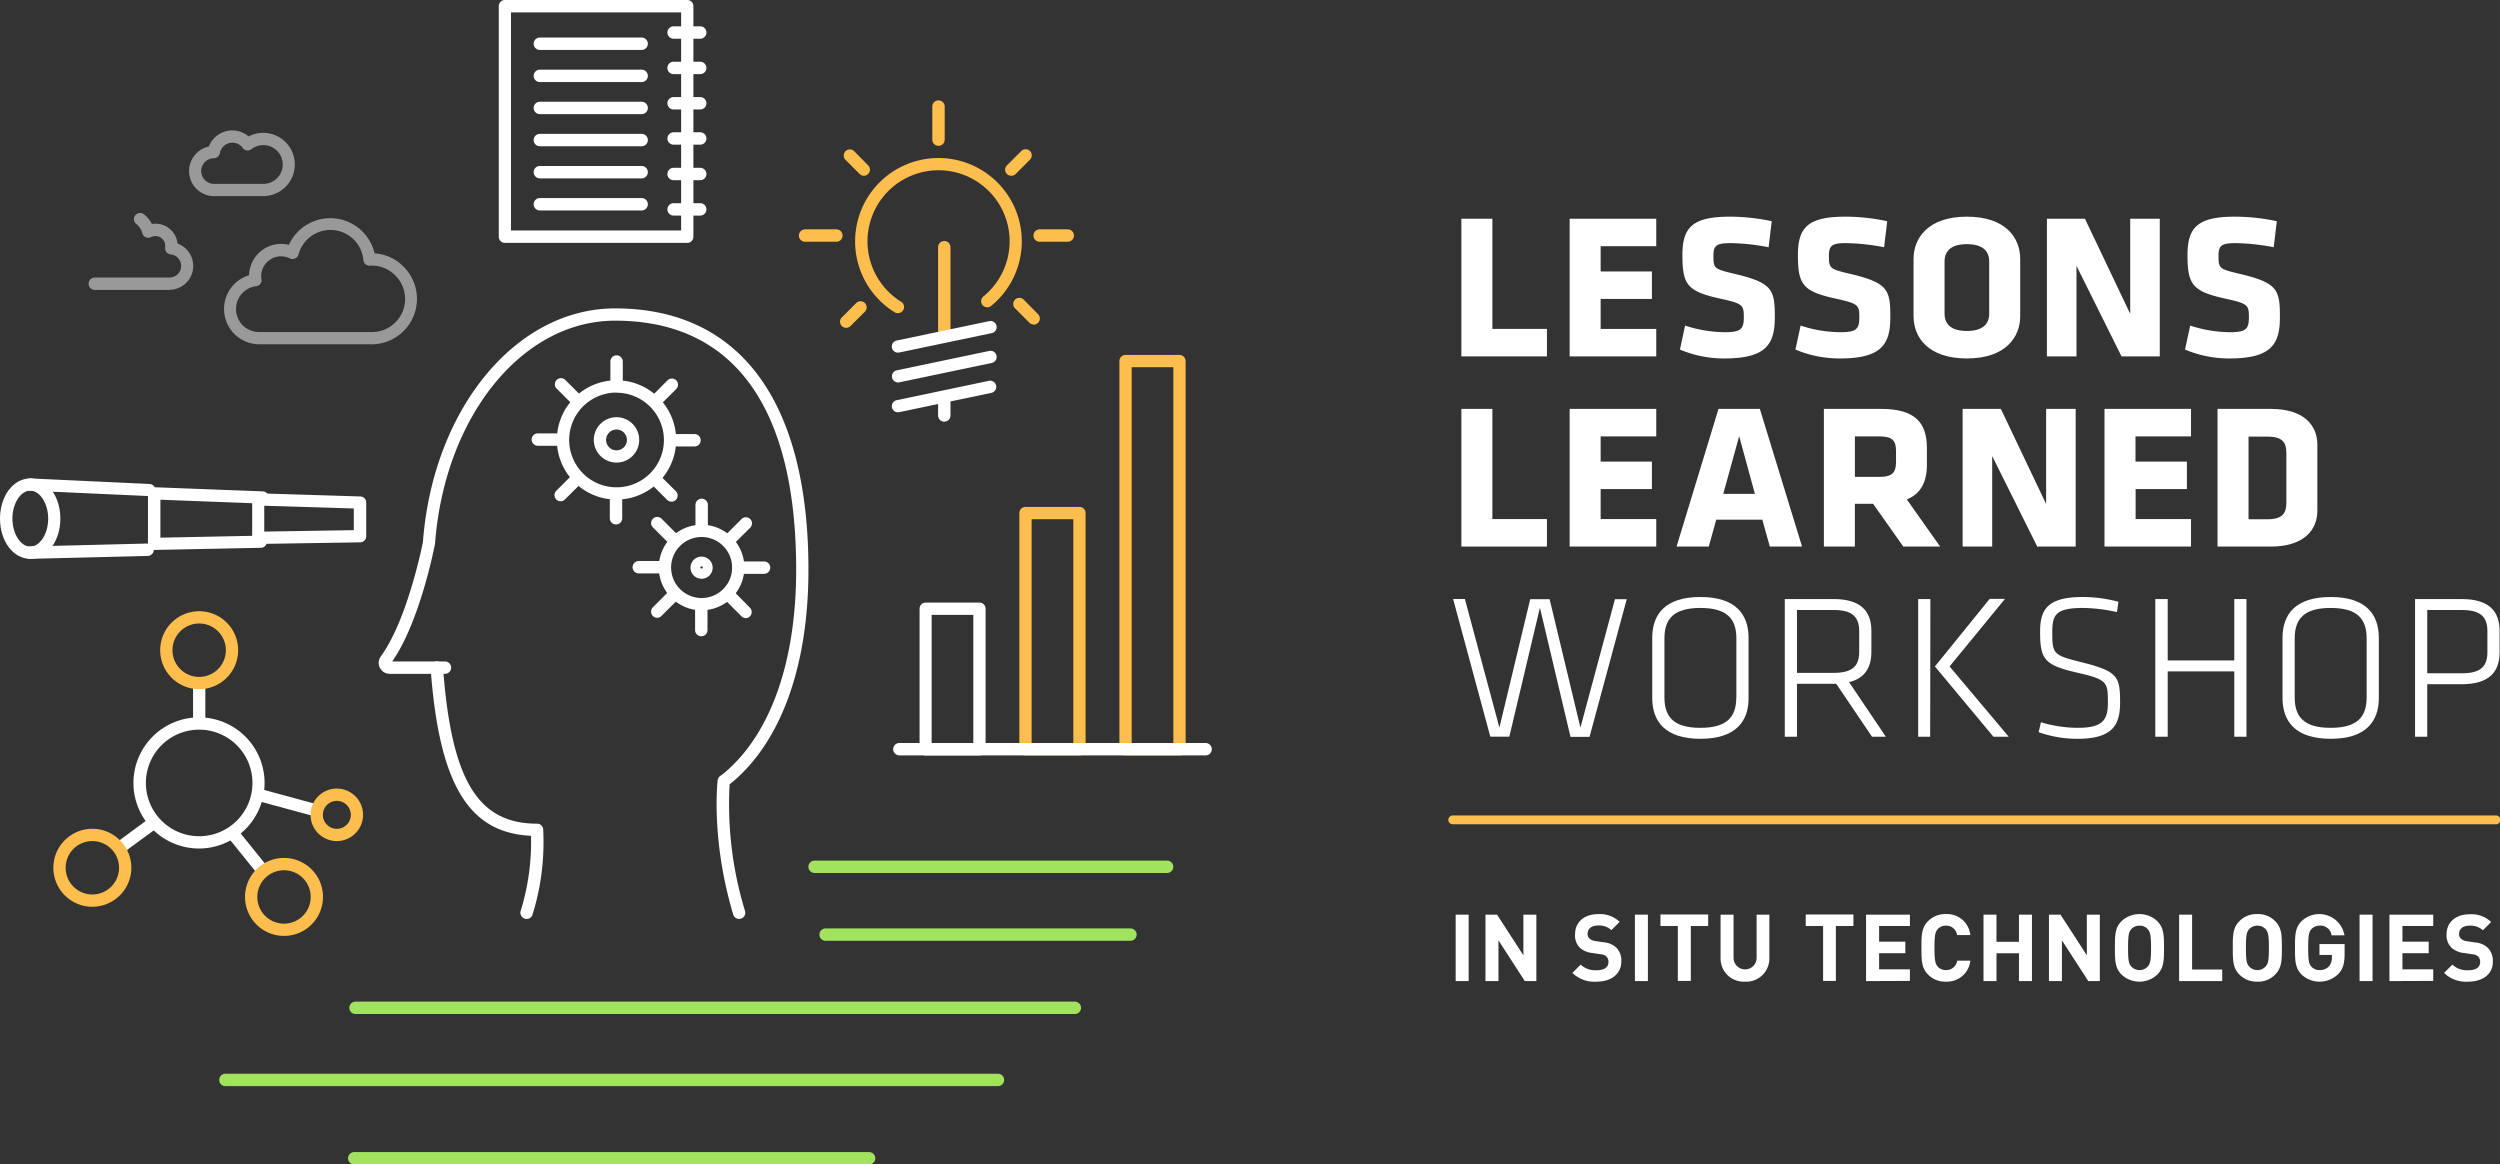 <svg xmlns="http://www.w3.org/2000/svg" viewBox="0 0 604.74 281.68"><rect x="0" y="0" width="604.74" height="281.68" fill="#333333" stroke="none"/><defs><style>.cls-1{fill:#fdbe4d;}.cls-2,.cls-3{fill:#fff;}.cls-3{opacity:0.5;}.cls-4{fill:#a1e25e;}</style></defs><g id="Layer_2" data-name="Layer 2"><g id="Layer_1-2" data-name="Layer 1"><path class="cls-1" d="M217.2,75.76a1.46,1.46,0,0,1-.78-.22A20.16,20.16,0,1,1,239.76,74a1.48,1.48,0,1,1-1.88-2.29A17.19,17.19,0,1,0,218,73a1.49,1.49,0,0,1-.78,2.75Z"/><path class="cls-2" d="M217.21,92.52a1.49,1.49,0,0,1-.3-2.94l22.39-4.69a1.48,1.48,0,0,1,.61,2.9l-22.39,4.7Z"/><path class="cls-2" d="M217.21,99.73a1.48,1.48,0,0,1-.3-2.93l22.39-4.7a1.49,1.49,0,0,1,.61,2.91L217.52,99.7Z"/><path class="cls-2" d="M228.41,102a1.49,1.49,0,0,1-1.49-1.49V96.58a1.49,1.49,0,1,1,3,0v3.94A1.49,1.49,0,0,1,228.41,102Z"/><path class="cls-1" d="M227,35.27a1.49,1.49,0,0,1-1.48-1.49v-8a1.49,1.49,0,0,1,3,0v8A1.49,1.49,0,0,1,227,35.27Z"/><path class="cls-1" d="M202.32,58.48h-7.57a1.48,1.48,0,1,1,0-3h7.57a1.48,1.48,0,1,1,0,3Z"/><path class="cls-1" d="M258.29,58.48h-6.8a1.48,1.48,0,0,1,0-3h6.8a1.48,1.48,0,1,1,0,3Z"/><path class="cls-1" d="M244.62,42.52A1.48,1.48,0,0,1,243.57,40l3.48-3.47a1.48,1.48,0,1,1,2.1,2.09l-3.48,3.48A1.48,1.48,0,0,1,244.62,42.52Z"/><path class="cls-1" d="M209,42.52a1.48,1.48,0,0,1-1.05-.43l-3.47-3.48a1.48,1.48,0,0,1,2.09-2.09L210,40A1.48,1.48,0,0,1,209,42.52Z"/><path class="cls-1" d="M250.05,78.49a1.49,1.49,0,0,1-1.05-.44l-3.47-3.47a1.48,1.48,0,1,1,2.1-2.1L251.1,76a1.49,1.49,0,0,1-1,2.54Z"/><path class="cls-1" d="M204.64,79.3a1.48,1.48,0,0,1-1-2.53l3.48-3.47a1.48,1.48,0,1,1,2.09,2.1l-3.47,3.47A1.48,1.48,0,0,1,204.64,79.3Z"/><path class="cls-1" d="M228.41,82.82a1.49,1.49,0,0,1-1.49-1.49V59.8a1.49,1.49,0,1,1,3,0V81.33A1.49,1.49,0,0,1,228.41,82.82Z"/><path class="cls-2" d="M217.21,85.3a1.48,1.48,0,0,1-.3-2.93l22.39-4.69a1.48,1.48,0,0,1,.61,2.9l-22.39,4.69Z"/><path class="cls-2" d="M127.41,222.29a1.47,1.47,0,0,1-.46-.07,1.5,1.5,0,0,1-1-1.88,56.43,56.43,0,0,0,2.5-18.17c-15.17-.68-22.25-12.59-24.29-40.58a1.48,1.48,0,1,1,3-.22c2,27.25,8.37,37.87,22.75,37.87a1.48,1.48,0,0,1,1.48,1.36,58.74,58.74,0,0,1-2.58,20.67A1.48,1.48,0,0,1,127.41,222.29Z"/><path class="cls-2" d="M178.8,222.29a1.49,1.49,0,0,1-1.43-1.06c-5.38-17.9-3.84-31.91-3.77-32.49a1.47,1.47,0,0,1,.57-1l.48-.36c.28-.21.56-.41.84-.66,11-9.44,17.1-26.81,17.1-48.9,0-39.41-15.15-60.25-43.8-60.25-22.5,0-41.23,23.19-43.56,53.95-.17.94-3.71,19-10.36,28.48h12.76a1.49,1.49,0,0,1,0,3H94.28a2.66,2.66,0,0,1-2.16-4.23c6.49-8.84,10.14-27.43,10.18-27.62C104.72,99,124.72,74.6,148.79,74.6c30.16,0,46.77,22.44,46.77,63.21,0,23-6.44,41.14-18.14,51.16-.31.26-.62.5-.93.73a88.49,88.49,0,0,0,3.73,30.68,1.49,1.49,0,0,1-1,1.85A1.52,1.52,0,0,1,178.8,222.29Z"/><path class="cls-2" d="M149.13,120.85a14.43,14.43,0,1,1,14.43-14.43A14.45,14.45,0,0,1,149.13,120.85Zm0-25.89a11.46,11.46,0,1,0,11.47,11.46A11.47,11.47,0,0,0,149.13,95Z"/><path class="cls-2" d="M149,126.86a1.49,1.49,0,0,1-1.49-1.48V119.5a1.49,1.49,0,0,1,3,0v5.88A1.48,1.48,0,0,1,149,126.86Z"/><path class="cls-2" d="M149.13,94.81a1.49,1.49,0,0,1-1.48-1.49V87.45a1.49,1.49,0,1,1,3,0v5.87A1.49,1.49,0,0,1,149.13,94.81Z"/><path class="cls-2" d="M168,108h-5.88a1.48,1.48,0,0,1,0-3H168a1.48,1.48,0,0,1,0,3Z"/><path class="cls-2" d="M136,107.83H130.1a1.49,1.49,0,0,1,0-3H136a1.49,1.49,0,0,1,0,3Z"/><path class="cls-2" d="M158.37,98.69a1.49,1.49,0,0,1-1.05-2.53L161.48,92a1.48,1.48,0,0,1,2.09,2.1l-4.15,4.15A1.49,1.49,0,0,1,158.37,98.69Z"/><path class="cls-2" d="M135.61,121.26a1.49,1.49,0,0,1-1.05-2.54l4.15-4.15a1.48,1.48,0,0,1,2.1,2.1l-4.15,4.15A1.49,1.49,0,0,1,135.61,121.26Z"/><path class="cls-2" d="M162.43,121.35a1.48,1.48,0,0,1-1.05-.43l-4.16-4.15a1.48,1.48,0,1,1,2.1-2.1l4.16,4.15a1.48,1.48,0,0,1-1,2.53Z"/><path class="cls-2" d="M139.86,98.59a1.48,1.48,0,0,1-1.05-.43L134.65,94a1.48,1.48,0,1,1,2.1-2.09l4.16,4.15a1.48,1.48,0,0,1-1,2.53Z"/><path class="cls-2" d="M149.13,111.9a5.49,5.49,0,1,1,5.49-5.48A5.49,5.49,0,0,1,149.13,111.9Zm0-8a2.52,2.52,0,1,0,2.52,2.52A2.52,2.52,0,0,0,149.13,103.9Z"/><path class="cls-2" d="M169.72,147.63a10.35,10.35,0,1,1,10.34-10.35A10.36,10.36,0,0,1,169.72,147.63Zm0-17.73a7.38,7.38,0,1,0,7.38,7.38A7.39,7.39,0,0,0,169.72,129.9Z"/><path class="cls-2" d="M169.62,153.91a1.48,1.48,0,0,1-1.48-1.48v-6.19a1.49,1.49,0,0,1,3,0v6.19A1.49,1.49,0,0,1,169.62,153.91Z"/><path class="cls-2" d="M169.72,129.8a1.49,1.49,0,0,1-1.49-1.48v-6.19a1.49,1.49,0,0,1,3,0v6.19A1.48,1.48,0,0,1,169.72,129.8Z"/><path class="cls-2" d="M184.82,138.81h-6.19a1.49,1.49,0,0,1,0-3h6.19a1.49,1.49,0,0,1,0,3Z"/><path class="cls-2" d="M160.71,138.71h-6.19a1.48,1.48,0,0,1,0-3h6.19a1.48,1.48,0,0,1,0,3Z"/><path class="cls-2" d="M180.35,149.51a1.49,1.49,0,0,1-1-.44l-4.38-4.37a1.48,1.48,0,1,1,2.1-2.1L181.4,147a1.49,1.49,0,0,1-1.05,2.54Z"/><path class="cls-2" d="M163.37,132.39a1.48,1.48,0,0,1-1.05-.43l-4.38-4.38a1.48,1.48,0,0,1,2.1-2.1l4.37,4.38a1.48,1.48,0,0,1,0,2.1A1.45,1.45,0,0,1,163.37,132.39Z"/><path class="cls-2" d="M176,132.46a1.49,1.49,0,0,1-1-2.53l4.38-4.38a1.48,1.48,0,1,1,2.09,2.1L177.09,132A1.49,1.49,0,0,1,176,132.46Z"/><path class="cls-2" d="M158.92,149.44a1.49,1.49,0,0,1-1-2.53l4.37-4.38a1.48,1.48,0,1,1,2.1,2.1L160,149A1.49,1.49,0,0,1,158.92,149.44Z"/><path class="cls-2" d="M169.71,140a2.68,2.68,0,1,1,2.68-2.68A2.68,2.68,0,0,1,169.71,140Zm0-3a.29.29,0,0,0-.29.29c0,.32.58.32.58,0A.29.29,0,0,0,169.71,137Z"/><path class="cls-3" d="M89.9,83.28H62.72a8.54,8.54,0,0,1-2.47-16.71A7.78,7.78,0,0,1,68,59a8,8,0,0,1,1.88.23,11,11,0,0,1,20.73,2.06,10.76,10.76,0,0,1,6.8,3,11,11,0,0,1-7.54,19ZM68,62a4.82,4.82,0,0,0-4.82,4.82,4.17,4.17,0,0,0,.06.71A1.49,1.49,0,0,1,63,68.63a1.45,1.45,0,0,1-1,.59,5.57,5.57,0,0,0,.72,11.1H89.9a8,8,0,0,0,5.51-13.89,7.89,7.89,0,0,0-5.94-2.16,1.5,1.5,0,0,1-1.56-1.33,8,8,0,0,0-15.7-1.38,1.46,1.46,0,0,1-.83.95,1.44,1.44,0,0,1-1.25,0A4.84,4.84,0,0,0,68,62Z"/><path class="cls-3" d="M63.82,47.45H51.74a6.07,6.07,0,0,1-1.23-12A6.08,6.08,0,0,1,60.13,33a7.65,7.65,0,1,1,4,14.42ZM56.18,34.52a3.09,3.09,0,0,0-3,2.54,1.49,1.49,0,0,1-1.44,1.22,3.1,3.1,0,0,0,.05,6.2H63.82a4.69,4.69,0,1,0-3-8.39,1.48,1.48,0,0,1-2.11-.3A3,3,0,0,0,56.18,34.52Z"/><path class="cls-2" d="M7.3,135.18c-4.09,0-7.3-4.27-7.3-9.73s3.21-9.72,7.3-9.72,7.3,4.27,7.3,9.72S11.39,135.18,7.3,135.18Zm0-16.49C5,118.69,3,121.79,3,125.45s2,6.77,4.33,6.77,4.33-3.1,4.33-6.77S9.65,118.69,7.3,118.69Z"/><path class="cls-2" d="M36.05,120H36L7.23,118.69a1.48,1.48,0,0,1-1.41-1.55,1.46,1.46,0,0,1,1.55-1.41l28.75,1.34a1.49,1.49,0,0,1-.07,3Z"/><path class="cls-2" d="M7.3,135.18a1.48,1.48,0,0,1,0-3l28.36-.7a1.48,1.48,0,0,1,.08,3l-28.37.7Z"/><path class="cls-2" d="M37.27,133.05a1.47,1.47,0,0,1-1.48-1.48V119.34a1.49,1.49,0,0,1,.45-1.07,1.52,1.52,0,0,1,1.09-.41l26.2,1A1.49,1.49,0,0,1,65,120.39a1.46,1.46,0,0,1-1.54,1.43l-24.66-.94v9.18L63,129.57A1.54,1.54,0,0,1,64.55,131a1.47,1.47,0,0,1-1.45,1.51l-25.8.52Z"/><path class="cls-2" d="M62.44,131.58A1.49,1.49,0,0,1,61,130.1v-9.29a1.47,1.47,0,0,1,.45-1.06,1.64,1.64,0,0,1,1.08-.42l24.63.76a1.47,1.47,0,0,1,1.43,1.48v8.13a1.49,1.49,0,0,1-1.46,1.49l-24.62.39Zm24.62-1.88h0Zm-23.14-7.36v6.25l21.66-.35V123Z"/><path class="cls-2" d="M166.25,58.75H122.13a1.48,1.48,0,0,1-1.48-1.48V1.48A1.48,1.48,0,0,1,122.13,0h44.12a1.48,1.48,0,0,1,1.48,1.48V57.27A1.48,1.48,0,0,1,166.25,58.75Zm-42.64-3h41.15V3H123.61Z"/><path class="cls-2" d="M169.38,9.37h-6.44a1.48,1.48,0,1,1,0-3h6.44a1.48,1.48,0,1,1,0,3Z"/><path class="cls-2" d="M169.38,17.93h-6.44a1.49,1.49,0,0,1,0-3h6.44a1.49,1.49,0,1,1,0,3Z"/><path class="cls-2" d="M169.38,26.48h-6.44a1.48,1.48,0,1,1,0-3h6.44a1.48,1.48,0,1,1,0,3Z"/><path class="cls-2" d="M169.38,35h-6.44a1.49,1.49,0,0,1,0-3h6.44a1.49,1.49,0,1,1,0,3Z"/><path class="cls-2" d="M155.21,12.08H130.59a1.48,1.48,0,0,1,0-3h24.62a1.48,1.48,0,0,1,0,3Z"/><path class="cls-2" d="M155.21,19.85H130.59a1.49,1.49,0,0,1,0-3h24.62a1.49,1.49,0,0,1,0,3Z"/><path class="cls-2" d="M155.21,27.61H130.59a1.48,1.48,0,0,1,0-3h24.62a1.48,1.48,0,0,1,0,3Z"/><path class="cls-2" d="M155.21,35.38H130.59a1.49,1.49,0,0,1,0-3h24.62a1.49,1.49,0,0,1,0,3Z"/><path class="cls-2" d="M155.21,43.15H130.59a1.49,1.49,0,0,1,0-3h24.62a1.49,1.49,0,0,1,0,3Z"/><path class="cls-2" d="M155.21,50.91H130.59a1.49,1.49,0,0,1,0-3h24.62a1.49,1.49,0,0,1,0,3Z"/><path class="cls-2" d="M169.38,43.59h-6.44a1.48,1.48,0,1,1,0-3h6.44a1.48,1.48,0,1,1,0,3Z"/><path class="cls-2" d="M169.38,52.15h-6.44a1.49,1.49,0,0,1,0-3h6.44a1.49,1.49,0,1,1,0,3Z"/><path class="cls-3" d="M40.93,70.13h-18a1.49,1.49,0,0,1,0-3h18a2.8,2.8,0,0,0,.31-5.59,1.52,1.52,0,0,1-1-.59,1.48,1.48,0,0,1-.27-1.15,2.71,2.71,0,0,0,0-.4,2.38,2.38,0,0,0-3.41-2.06,1.49,1.49,0,0,1-2.13-.92,4.33,4.33,0,0,0-1.51-2.28,1.49,1.49,0,0,1,1.84-2.34,7.51,7.51,0,0,1,2,2.38,5.36,5.36,0,0,1,6.19,4.73,5.77,5.77,0,0,1-2,11.19Z"/><path class="cls-4" d="M282.32,211.17H197.05a1.49,1.49,0,0,1,0-3h85.27a1.49,1.49,0,1,1,0,3Z"/><path class="cls-4" d="M273.45,227.58H199.71a1.49,1.49,0,1,1,0-3h73.74a1.49,1.49,0,0,1,0,3Z"/><path class="cls-4" d="M259.94,245.29H86a1.49,1.49,0,0,1,0-3h174a1.49,1.49,0,0,1,0,3Z"/><path class="cls-4" d="M241.4,262.73H54.52a1.49,1.49,0,1,1,0-3H241.4a1.49,1.49,0,1,1,0,3Z"/><path class="cls-4" d="M210.23,281.68H85.69a1.49,1.49,0,1,1,0-3H210.23a1.49,1.49,0,1,1,0,3Z"/><path class="cls-2" d="M236.92,182.73h-13a1.49,1.49,0,0,1-1.48-1.49v-34a1.48,1.48,0,0,1,1.48-1.48h13a1.49,1.49,0,0,1,1.49,1.48v34A1.49,1.49,0,0,1,236.92,182.73Zm-11.56-3h10.08v-31H225.36Z"/><path class="cls-1" d="M261.12,182.73H248.07a1.49,1.49,0,0,1-1.49-1.49V124.11a1.49,1.49,0,0,1,1.49-1.49h13.05a1.49,1.49,0,0,1,1.48,1.49v57.13A1.49,1.49,0,0,1,261.12,182.73Zm-11.57-3h10.08V125.59H249.55Z"/><path class="cls-1" d="M285.31,182.73H272.26a1.49,1.49,0,0,1-1.48-1.49V87.34a1.48,1.48,0,0,1,1.48-1.48h13.05a1.49,1.49,0,0,1,1.49,1.48v93.9A1.49,1.49,0,0,1,285.31,182.73Zm-11.56-3h10.08V88.82H273.75Z"/><path class="cls-2" d="M291.63,182.73H217.56a1.49,1.49,0,1,1,0-3h74.07a1.49,1.49,0,1,1,0,3Z"/><rect class="cls-2" x="46.7" y="165.23" width="2.97" height="9.79"/><rect class="cls-2" x="27.81" y="200.52" width="10.61" height="2.97" transform="translate(-113.15 58.79) rotate(-36.29)"/><rect class="cls-2" x="58.52" y="200" width="2.97" height="12.35" transform="translate(-116.11 83.32) rotate(-38.87)"/><rect class="cls-2" x="68.08" y="186.77" width="2.97" height="14.82" transform="translate(-136.06 210.42) rotate(-74.81)"/><path class="cls-1" d="M68.7,226.39A9.43,9.43,0,1,1,78.13,217,9.43,9.43,0,0,1,68.7,226.39Zm0-15.88A6.46,6.46,0,1,0,75.16,217,6.46,6.46,0,0,0,68.7,210.51Z"/><path class="cls-1" d="M22.34,219.34a9.43,9.43,0,1,1,9.43-9.43A9.44,9.44,0,0,1,22.34,219.34Zm0-15.89a6.46,6.46,0,1,0,6.46,6.46A6.47,6.47,0,0,0,22.34,203.45Z"/><path class="cls-1" d="M48.18,166.71a9.43,9.43,0,1,1,9.43-9.43A9.44,9.44,0,0,1,48.18,166.71Zm0-15.89a6.46,6.46,0,1,0,6.46,6.46A6.47,6.47,0,0,0,48.18,150.82Z"/><path class="cls-2" d="M48.18,205.25A15.86,15.86,0,1,1,64,189.39,15.88,15.88,0,0,1,48.18,205.25Zm0-28.75a12.89,12.89,0,1,0,12.89,12.89A12.9,12.9,0,0,0,48.18,176.5Z"/><path class="cls-1" d="M81.48,203.45a6.35,6.35,0,1,1,6.34-6.34A6.35,6.35,0,0,1,81.48,203.45Zm0-9.72a3.38,3.38,0,1,0,3.38,3.38A3.38,3.38,0,0,0,81.48,193.73Z"/><path class="cls-2" d="M352.12,237.32V221.25h3.14v16.07Z"/><path class="cls-2" d="M368.84,237.32l-6.37-9.86v9.86h-3.14V221.25h2.8l6.37,9.84v-9.84h3.14v16.07Z"/><path class="cls-2" d="M386.23,237.46a7.58,7.58,0,0,1-5.88-2.12l2-2a5.22,5.22,0,0,0,3.86,1.36c1.87,0,2.87-.72,2.87-2a1.8,1.8,0,0,0-.5-1.33,2.25,2.25,0,0,0-1.45-.54l-1.92-.3a5.28,5.28,0,0,1-3.11-1.33A4.22,4.22,0,0,1,381,226c0-2.87,2.12-4.88,5.6-4.88a6.89,6.89,0,0,1,5.19,1.87l-2,2a4.43,4.43,0,0,0-3.29-1.11c-1.67,0-2.47.93-2.47,2a1.51,1.51,0,0,0,.46,1.15,2.61,2.61,0,0,0,1.46.61l1.92.29a5.17,5.17,0,0,1,3.08,1.26,4.43,4.43,0,0,1,1.24,3.39C392.19,235.7,389.61,237.46,386.23,237.46Z"/><path class="cls-2" d="M395.48,237.32V221.25h3.14v16.07Z"/><path class="cls-2" d="M409,224v13.28h-3.14V224h-4.2v-2.79h11.54V224Z"/><path class="cls-2" d="M422.12,237.46a5.6,5.6,0,0,1-5.92-5.65V221.25h3.14V231.7a2.79,2.79,0,1,0,5.58,0V221.25H428v10.56A5.59,5.59,0,0,1,422.12,237.46Z"/><path class="cls-2" d="M444.09,224v13.28H441V224h-4.2v-2.79h11.54V224Z"/><path class="cls-2" d="M451.39,237.32V221.25H462V224h-7.45v3.78h6.34v2.8h-6.34v3.9H462v2.8Z"/><path class="cls-2" d="M470.73,237.46a5.84,5.84,0,0,1-4.32-1.69c-1.6-1.61-1.62-3.41-1.62-6.48s0-4.88,1.62-6.49a5.84,5.84,0,0,1,4.32-1.69,5.66,5.66,0,0,1,5.89,5.08h-3.21a2.63,2.63,0,0,0-2.68-2.28,2.59,2.59,0,0,0-2,.84c-.59.67-.79,1.46-.79,4.54s.2,3.86.79,4.53a2.59,2.59,0,0,0,2,.84,2.67,2.67,0,0,0,2.71-2.28h3.18A5.68,5.68,0,0,1,470.73,237.46Z"/><path class="cls-2" d="M488.38,237.32v-6.73h-5.44v6.73H479.8V221.25h3.14v6.57h5.44v-6.57h3.14v16.07Z"/><path class="cls-2" d="M505.14,237.32l-6.37-9.86v9.86h-3.14V221.25h2.8l6.37,9.84v-9.84h3.14v16.07Z"/><path class="cls-2" d="M521.82,235.77a6.32,6.32,0,0,1-8.6,0c-1.61-1.61-1.63-3.41-1.63-6.48s0-4.88,1.63-6.49a6.32,6.32,0,0,1,8.6,0c1.6,1.61,1.65,3.41,1.65,6.49S523.42,234.16,521.82,235.77Zm-2.28-11a2.6,2.6,0,0,0-2-.86,2.68,2.68,0,0,0-2,.86c-.59.68-.77,1.44-.77,4.52s.18,3.81.77,4.49a2.69,2.69,0,0,0,2,.88,2.62,2.62,0,0,0,2-.88c.59-.68.79-1.42.79-4.49S520.13,225.45,519.54,224.77Z"/><path class="cls-2" d="M527.12,237.32V221.25h3.14v13.27h7.29v2.8Z"/><path class="cls-2" d="M550.33,235.77a5.72,5.72,0,0,1-4.29,1.69,5.78,5.78,0,0,1-4.31-1.69c-1.6-1.61-1.63-3.41-1.63-6.48s0-4.88,1.63-6.49a5.78,5.78,0,0,1,4.31-1.69,5.72,5.72,0,0,1,4.29,1.69c1.61,1.61,1.65,3.41,1.65,6.49S551.94,234.16,550.33,235.77Zm-2.28-11a2.6,2.6,0,0,0-2-.86,2.71,2.71,0,0,0-2,.86c-.59.68-.77,1.44-.77,4.52s.18,3.81.77,4.49a2.73,2.73,0,0,0,2,.88,2.62,2.62,0,0,0,2-.88c.59-.68.79-1.42.79-4.49S548.64,225.45,548.05,224.77Z"/><path class="cls-2" d="M565.6,235.63a6.42,6.42,0,0,1-8.83.14c-1.6-1.61-1.62-3.41-1.62-6.48s0-4.88,1.62-6.49a6.19,6.19,0,0,1,10.35,3.46H564a2.7,2.7,0,0,0-2.89-2.35,2.65,2.65,0,0,0-2,.86c-.58.68-.77,1.44-.77,4.52s.19,3.86.77,4.53a2.64,2.64,0,0,0,2,.84,2.91,2.91,0,0,0,2.24-.9,3.1,3.1,0,0,0,.72-2.15V231h-3v-2.64h6.08v2.35C567.14,233.06,566.78,234.41,565.6,235.63Z"/><path class="cls-2" d="M570.77,237.32V221.25h3.14v16.07Z"/><path class="cls-2" d="M578,237.32V221.25h10.59V224h-7.45v3.78h6.35v2.8h-6.35v3.9h7.45v2.8Z"/><path class="cls-2" d="M597.08,237.46a7.57,7.57,0,0,1-5.87-2.12l2-2a5.22,5.22,0,0,0,3.86,1.36c1.87,0,2.87-.72,2.87-2a1.8,1.8,0,0,0-.5-1.33,2.25,2.25,0,0,0-1.45-.54l-1.92-.3a5.28,5.28,0,0,1-3.11-1.33,4.22,4.22,0,0,1-1.15-3.16c0-2.87,2.12-4.88,5.6-4.88a6.89,6.89,0,0,1,5.19,1.87l-2,2a4.43,4.43,0,0,0-3.29-1.11c-1.68,0-2.47.93-2.47,2a1.51,1.51,0,0,0,.46,1.15,2.61,2.61,0,0,0,1.46.61l1.92.29a5.11,5.11,0,0,1,3.07,1.26,4.39,4.39,0,0,1,1.25,3.39C603.05,235.7,600.47,237.46,597.08,237.46Z"/><path class="cls-2" d="M353.5,86.21V52.91H361V79.56h13.2v6.65Z"/><path class="cls-2" d="M379.69,86.21V52.91h20.95v6.65H387.19v6.1h12.4v6.65h-12.4v7.25h13.45v6.65Z"/><path class="cls-2" d="M417.12,86.71a27.45,27.45,0,0,1-10.75-2.15l1.25-5.8a31.66,31.66,0,0,0,9.6,1.6c3.85,0,4.6-.75,4.6-3.55,0-3-.15-3.35-5.6-4.55-8.05-1.75-9.25-3.35-9.25-10.55,0-6.65,2.35-9.3,11.5-9.3a48.48,48.48,0,0,1,10.1,1.1l-.75,6.3a50.88,50.88,0,0,0-9.25-1c-3.35,0-4.1.6-4.1,3,0,3.2.15,3.25,5.4,4.5,9,2.15,9.45,3.9,9.45,10.45S427.17,86.71,417.12,86.71Z"/><path class="cls-2" d="M445.06,86.71a27.45,27.45,0,0,1-10.75-2.15l1.25-5.8a31.66,31.66,0,0,0,9.6,1.6c3.85,0,4.6-.75,4.6-3.55,0-3-.15-3.35-5.6-4.55-8.05-1.75-9.25-3.35-9.25-10.55,0-6.65,2.35-9.3,11.5-9.3a48.48,48.48,0,0,1,10.1,1.1l-.75,6.3a50.88,50.88,0,0,0-9.25-1c-3.35,0-4.1.6-4.1,3,0,3.2.15,3.25,5.4,4.5,9,2.15,9.45,3.9,9.45,10.45S455.12,86.71,445.06,86.71Z"/><path class="cls-2" d="M488.68,76.51c0,5-3.5,10.2-12.9,10.2s-12.9-5.15-12.9-10.2V62.61c0-5,3.5-10.2,12.9-10.2s12.9,5.15,12.9,10.2Zm-7.5-13.25c0-2.6-1.65-4.2-5.4-4.2s-5.4,1.6-5.4,4.2v12.6c0,2.6,1.65,4.2,5.4,4.2s5.4-1.6,5.4-4.2Z"/><path class="cls-2" d="M502.29,64.31v21.9h-7.15V52.91h9.2l10.95,23v-23h7.15v33.3h-9.25Z"/><path class="cls-2" d="M539.3,86.71a27.45,27.45,0,0,1-10.75-2.15l1.25-5.8a31.66,31.66,0,0,0,9.6,1.6c3.85,0,4.6-.75,4.6-3.55,0-3-.15-3.35-5.6-4.55-8-1.75-9.25-3.35-9.25-10.55,0-6.65,2.35-9.3,11.5-9.3a48.48,48.48,0,0,1,10.1,1.1l-.75,6.3a50.88,50.88,0,0,0-9.25-1c-3.35,0-4.1.6-4.1,3,0,3.2.15,3.25,5.4,4.5,9,2.15,9.45,3.9,9.45,10.45S549.35,86.71,539.3,86.71Z"/><path class="cls-2" d="M353.5,132.21V98.91H361v26.65h13.2v6.65Z"/><path class="cls-2" d="M379.69,132.21V98.91h20.95v6.65H387.19v6.1h12.4v6.65h-12.4v7.25h13.45v6.65Z"/><path class="cls-2" d="M435.91,132.21h-7.8l-1.81-6.5H415.15l-1.8,6.5h-7.8l10.15-33.3h10Zm-19.06-12.75h7.65l-3.8-13.95Z"/><path class="cls-2" d="M453.09,121.86h-4.4v10.35h-7.5V98.91H455c8.1,0,11.11,3.2,11.11,9.45v4.1c0,4.15-1.51,7-4.86,8.35l8.06,11.4h-8.91Zm5.55-12.8c0-2.5-.95-3.5-4-3.5h-5.95v9.8h5.95c3.2,0,4-1.15,4-3.65Z"/><path class="cls-2" d="M481.9,110.31v21.9h-7.15V98.91H484l10.95,23v-23h7.15v33.3H492.8Z"/><path class="cls-2" d="M509.07,132.21V98.91H530v6.65H516.57v6.1H529v6.65h-12.4v7.25H530v6.65Z"/><path class="cls-2" d="M549.31,132.21h-12.9V98.91h12.9c8.2,0,11.25,4.15,11.25,8.65v16C560.56,128,557.51,132.21,549.31,132.21Zm3.75-22.6c0-2.6-.9-4-4.65-4h-4.5v20h4.5c3.75,0,4.65-1.45,4.65-4Z"/><path class="cls-2" d="M372.5,147l-7.4,31.2h-4.6l-9-33.3h2.85L362.7,176l7.45-31.05h4.7L382.3,176l8.35-31.05h2.85l-9,33.3h-4.6Z"/><path class="cls-2" d="M411.32,178.71c-8.55,0-11.65-4.2-11.65-9.9v-14.5c0-5.7,3.1-9.9,11.65-9.9s11.65,4.2,11.65,9.9v14.5C423,174.51,419.87,178.71,411.32,178.71Zm8.7-10v-14.3c0-4.75-2.3-7.35-8.7-7.35s-8.7,2.6-8.7,7.35v14.3c0,4.75,2.3,7.35,8.7,7.35S420,173.46,420,168.71Z"/><path class="cls-2" d="M444.18,165.41h-9.5v12.8h-2.95v-33.3h11.8c6.7,0,9.15,3.05,9.15,7.7v5.1c0,3.65-1.5,6.35-5.4,7.3l8.9,13.2h-3.35Zm-.6-17.85h-8.9v15.2h8.9c4.2,0,6.15-1.4,6.15-5v-5.1C449.73,149,447.78,147.56,443.58,147.56Z"/><path class="cls-2" d="M466.9,178.21H464v-33.3h2.95Zm4.7-17,14.3,17h-3.7l-14.15-17,13.25-16.35H485Z"/><path class="cls-2" d="M502.54,178.71a27.94,27.94,0,0,1-9.4-1.6l.55-2.4a31.36,31.36,0,0,0,8.95,1.35c5.7,0,7.25-1.7,7.25-5.95,0-5.15-.05-5.7-7.45-7.4-8.05-1.85-8.95-3.3-8.95-10,0-5.45,2-8.3,10.35-8.3a34.41,34.41,0,0,1,8.6,1.15l-.35,2.5a39.94,39.94,0,0,0-8.15-1c-6.6,0-7.5,1.6-7.5,5.75,0,5.4.15,5.65,7.15,7.4,8.75,2.2,9.25,3.45,9.25,9.75C512.84,175.41,511,178.71,502.54,178.71Z"/><path class="cls-2" d="M540.46,178.21v-15.8h-16.1v15.8h-3v-33.3h3v14.85h16.1V144.91h2.95v33.3Z"/><path class="cls-2" d="M563.78,178.71c-8.55,0-11.65-4.2-11.65-9.9v-14.5c0-5.7,3.1-9.9,11.65-9.9s11.65,4.2,11.65,9.9v14.5C575.43,174.51,572.33,178.71,563.78,178.71Zm8.7-10v-14.3c0-4.75-2.3-7.35-8.7-7.35s-8.7,2.6-8.7,7.35v14.3c0,4.75,2.3,7.35,8.7,7.35S572.48,173.46,572.48,168.71Z"/><path class="cls-2" d="M584.19,144.91h11.3c6.7,0,9.15,3.05,9.15,7.7v5.2c0,4.65-2.45,7.7-9.15,7.7h-8.35v12.7h-2.95Zm11.35,2.65h-8.4v15.3h8.4c4.2,0,6.15-1.4,6.15-5.05v-5.2C601.69,149,599.74,147.56,595.54,147.56Z"/><path class="cls-1" d="M603.67,199.39H351.31a1.07,1.07,0,0,1,0-2.13H603.67a1.07,1.07,0,1,1,0,2.13Z"/></g></g></svg>